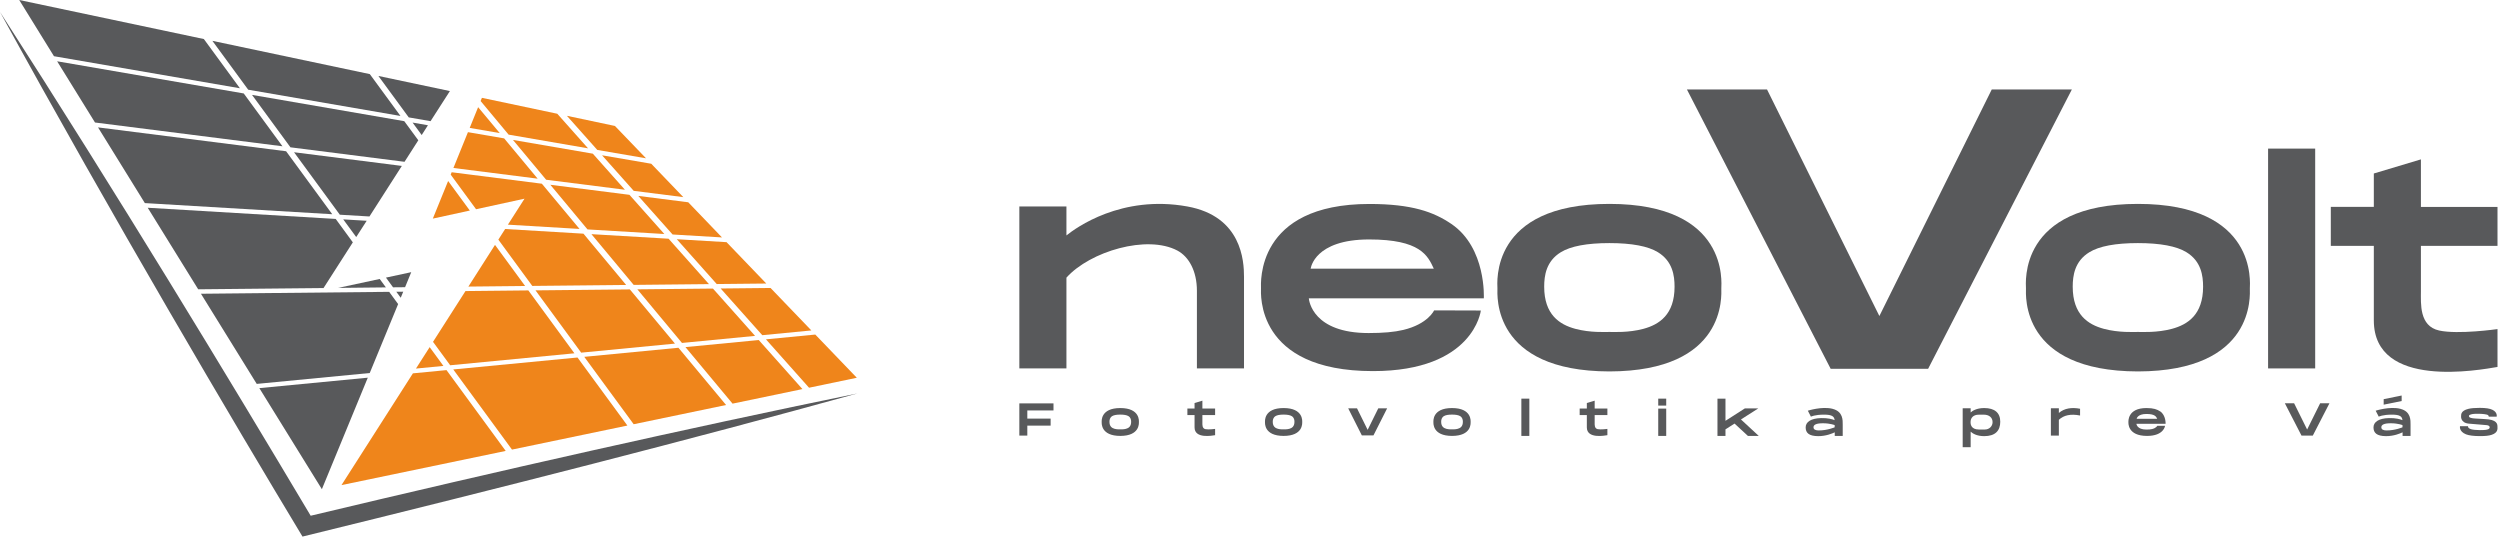 <svg width="680" height="146" viewBox="0 0 680 146" fill="none" xmlns="http://www.w3.org/2000/svg">
<path d="M322.96 56.16C305.03 52.91 292.59 62 290.07 64.04V56.16H277.26V100.21H290.07V75.52C296.48 68.37 312.02 63.77 320.26 68.16C323.35 69.81 325.56 73.7 325.56 79.1V100.21H338.37V75.28C338.37 71.03 337.78 58.84 322.96 56.16Z" fill="#58595B"/>
<path d="M629.73 40.42H616.92V100.21H629.73V40.42Z" fill="#58595B"/>
<path d="M658.49 66.88H679.32V56.28H658.49V43.35L645.68 47.19V56.27H633.98V66.87H645.68V87.15C645.68 106.07 674.69 100.58 679.32 99.81V89.51C679.32 89.51 668.63 91.04 663.45 89.9C657.99 88.7 658.49 82.55 658.49 79.21V66.86V66.88Z" fill="#58595B"/>
<path d="M541.76 24.33L511.19 85.96L480.63 24.33H458.84L497.94 100.31H524.45L563.55 24.33H541.76Z" fill="#58595B"/>
<path d="M394.77 60.91C389.99 57.66 384.06 55.48 372.49 55.48C341.43 55.48 342.99 77.14 342.99 78.43C342.99 79.72 341.4 100.94 373.44 100.94C400.91 100.94 402.79 84.46 402.79 84.46L390.08 84.42C390.08 84.42 388.43 88.13 381.69 89.74C379.28 90.32 376.2 90.59 372.26 90.59C357.14 90.59 356.06 81.85 356 81.15H403.6C403.6 81.15 404.34 67.41 394.77 60.91ZM356.46 73.07L356.53 72.97C356.53 72.97 357.52 65.13 372.41 65.13C386.33 65.13 388.35 69.51 389.99 73.07H356.47H356.46Z" fill="#58595B"/>
<path d="M437.75 55.46C405.09 55.46 407.3 77.121 407.3 78.421C407.3 80.27 405.71 100.96 437.75 101.03C469.78 100.96 468.2 80.27 468.2 78.421C468.2 77.121 470.42 55.46 437.75 55.46ZM447.02 89.44C442.97 90.53 438.81 90.29 437.75 90.29C436.69 90.29 432.53 90.53 428.48 89.44C424.18 88.28 420.02 85.57 420.02 77.99C420.02 74.98 420.54 71.05 424.55 68.6C427.22 66.96 431.66 66.12 437.75 66.12C443.84 66.12 448.28 66.96 450.95 68.6C454.96 71.05 455.48 74.98 455.48 77.99C455.48 85.58 451.31 88.28 447.02 89.44Z" fill="#58595B"/>
<path d="M581.51 55.46C548.85 55.46 551.06 77.121 551.06 78.421C551.06 80.27 549.47 100.96 581.51 101.03C613.54 100.96 611.96 80.27 611.96 78.421C611.96 77.121 614.18 55.46 581.51 55.46ZM590.78 89.44C586.73 90.53 582.57 90.29 581.51 90.29C580.45 90.29 576.29 90.53 572.24 89.44C567.94 88.28 563.78 85.57 563.78 77.99C563.78 74.98 564.3 71.05 568.31 68.6C570.98 66.96 575.42 66.12 581.51 66.12C587.6 66.12 592.04 66.96 594.71 68.6C598.72 71.05 599.24 74.98 599.24 77.99C599.24 85.58 595.07 88.28 590.78 89.44Z" fill="#58595B"/>
<path d="M587.56 111.9C586.76 111.36 585.77 110.99 583.85 110.99C578.67 110.99 578.93 114.6 578.93 114.82C578.93 115.04 578.66 118.57 584.01 118.57C588.59 118.57 588.9 115.82 588.9 115.82H586.78C586.78 115.82 586.5 116.43 585.38 116.7C584.98 116.8 584.46 116.84 583.81 116.84C581.29 116.84 581.11 115.38 581.1 115.27H589.04C589.04 115.27 589.16 112.98 587.57 111.89L587.56 111.9ZM581.17 113.93V113.91C581.17 113.91 581.35 112.6 583.83 112.6C586.15 112.6 586.49 113.33 586.76 113.92H581.17V113.93Z" fill="#58595B"/>
<path d="M374.89 111.07L372 116.92L369.11 111.07H366.71L370.42 118.43H373.58L377.3 111.07H374.89Z" fill="#58595B"/>
<path d="M327.05 112.89H330.51V111.13H327.05V108.98L324.92 109.62V111.13H322.97V112.89H324.92V116.26C324.92 119.41 329.74 118.49 330.51 118.37V116.66C330.51 116.66 328.73 116.91 327.87 116.73C326.96 116.53 327.05 115.51 327.05 114.95V112.9V112.89Z" fill="#58595B"/>
<path d="M433.75 112.89H437.21V111.13H433.75V108.98L431.62 109.62V111.13H429.67V112.89H431.62V116.26C431.62 119.41 436.44 118.49 437.21 118.37V116.66C437.21 116.66 435.43 116.91 434.57 116.73C433.66 116.53 433.75 115.51 433.75 114.95V112.9V112.89Z" fill="#58595B"/>
<path d="M304.72 110.99C299.29 110.99 299.66 114.59 299.66 114.81C299.66 115.12 299.4 118.56 304.72 118.57C310.05 118.56 309.78 115.12 309.78 114.81C309.78 114.59 310.15 110.99 304.72 110.99ZM306.26 116.64C305.59 116.82 304.89 116.78 304.72 116.78C304.55 116.78 303.85 116.82 303.18 116.64C302.47 116.45 301.77 116 301.77 114.74C301.77 114.24 301.86 113.59 302.52 113.18C302.96 112.91 303.7 112.77 304.72 112.77C305.74 112.77 306.47 112.91 306.92 113.18C307.59 113.59 307.67 114.24 307.67 114.74C307.67 116 306.98 116.45 306.26 116.64Z" fill="#58595B"/>
<path d="M349.14 110.99C343.71 110.99 344.08 114.59 344.08 114.81C344.08 115.12 343.82 118.56 349.14 118.57C354.47 118.56 354.2 115.12 354.2 114.81C354.2 114.59 354.57 110.99 349.14 110.99ZM350.68 116.64C350.01 116.82 349.31 116.78 349.14 116.78C348.97 116.78 348.27 116.82 347.6 116.64C346.89 116.45 346.19 116 346.19 114.74C346.19 114.24 346.28 113.59 346.94 113.18C347.38 112.91 348.12 112.77 349.14 112.77C350.16 112.77 350.89 112.91 351.34 113.18C352.01 113.59 352.09 114.24 352.09 114.74C352.09 116 351.4 116.45 350.68 116.64Z" fill="#58595B"/>
<path d="M394.95 110.99C389.52 110.99 389.89 114.59 389.89 114.81C389.89 115.12 389.63 118.56 394.95 118.57C400.28 118.56 400.01 115.12 400.01 114.81C400.01 114.59 400.38 110.99 394.95 110.99ZM396.49 116.64C395.82 116.82 395.12 116.78 394.95 116.78C394.78 116.78 394.08 116.82 393.41 116.64C392.7 116.45 392 116 392 114.74C392 114.24 392.09 113.59 392.75 113.18C393.19 112.91 393.93 112.77 394.95 112.77C395.97 112.77 396.7 112.91 397.15 113.18C397.82 113.59 397.9 114.24 397.9 114.74C397.9 116 397.21 116.45 396.49 116.64Z" fill="#58595B"/>
<path d="M286.55 111.64V109.72H277.26V118.48H279.43V115.77H285.77V113.86H279.43V111.64H286.55Z" fill="#58595B"/>
<path d="M413.81 118.57H415.98V108.43H413.81V118.57Z" fill="#58595B"/>
<path d="M451.04 118.57H453.21V111.14H451.04V118.57Z" fill="#58595B"/>
<path d="M451.04 110.32H453.21V108.43H451.04V110.32Z" fill="#58595B"/>
<path d="M475.43 118.57H478.38L473.54 114.09L478.26 111.08H474.61L469.33 114.46V108.43H467.15V118.57H469.33V116.78L471.8 115.21L475.43 118.57Z" fill="#58595B"/>
<path d="M560.01 112.32V111.04H557.84V118.49H560.01V114.19C561.33 112.93 563.24 112.51 565.78 113.02V111.18C563.5 110.75 561.53 111.03 560.01 112.32Z" fill="#58595B"/>
<path d="M631.08 109.69L627.54 116.83L624 109.69H621.48L626.01 118.49H629.08L633.61 109.69H631.08Z" fill="#58595B"/>
<path d="M539.71 110.99C537.56 110.99 536.44 111.8 536.02 112.19V111.05H533.85V121.64H536.02V117.41C536.54 117.89 537.66 118.63 539.7 118.63C542.7 118.63 544.07 117.17 544.07 114.71C544.07 112.25 542.52 110.99 539.71 110.99ZM539.85 116.83H538.28C535.99 116.83 535.99 115.2 535.99 114.81C535.99 113.69 536.7 112.79 538.26 112.79H539.61C541 112.79 541.98 113.55 541.98 114.81C541.98 115.91 541.13 116.83 539.85 116.83Z" fill="#58595B"/>
<path d="M498.47 111.2C495.6 110.46 491.73 111.71 491.73 111.71L492.57 113.33C492.57 113.33 493.62 112.78 496.15 112.78C498.35 112.78 498.91 113.29 499.02 114.28C498.38 114.02 497.15 113.67 495.33 113.72C492.53 113.79 491.14 114.8 491.14 116.25C491.14 117.7 491.98 118.63 494.58 118.63C496.65 118.63 498.35 117.93 499.05 117.59V118.58H501.22V115.51C501.22 114.34 501.35 111.95 498.48 111.21L498.47 111.2ZM499.04 116.22C499.04 116.22 497.1 117.08 494.7 117.08C493.9 117.08 493.27 116.87 493.27 116.21C493.27 115.55 493.99 115.11 495.93 115.13C497.87 115.15 499.03 115.63 499.03 115.63V116.22H499.04Z" fill="#58595B"/>
<path d="M652.92 111.2C650.05 110.46 646.18 111.71 646.18 111.71L647.02 113.33C647.02 113.33 648.07 112.78 650.6 112.78C652.8 112.78 653.36 113.29 653.47 114.28C652.83 114.02 651.6 113.67 649.78 113.72C646.98 113.79 645.59 114.8 645.59 116.25C645.59 117.7 646.43 118.63 649.03 118.63C651.1 118.63 652.8 117.93 653.5 117.59V118.58H655.67V115.51C655.67 114.34 655.8 111.95 652.93 111.21L652.92 111.2ZM653.49 116.22C653.49 116.22 651.55 117.08 649.15 117.08C648.35 117.08 647.72 116.87 647.72 116.21C647.72 115.55 648.44 115.11 650.38 115.13C652.32 115.15 653.48 115.63 653.48 115.63V116.22H653.49Z" fill="#58595B"/>
<path d="M653.25 107.58L648.36 108.57V110.07L653.25 109.08V107.58Z" fill="#58595B"/>
<path d="M671.28 115.93H669.12C669.12 115.93 668.78 117.35 670.76 118.14C671.58 118.46 672.87 118.62 674.61 118.62C676.02 118.62 677 118.51 677.7 118.28C679.54 117.69 679.31 116.53 679.31 116.05C679.31 115.29 679.14 114.11 675.87 113.99C674.4 113.93 673.81 113.87 673.15 113.83C672.65 113.8 672.36 113.74 672.11 113.67C671.77 113.58 671.55 113.45 671.55 113.16C671.55 112.91 671.8 112.82 672.09 112.72C672.71 112.52 673.73 112.55 674.28 112.55C675.08 112.55 676.54 112.68 676.77 112.94C677.01 113.22 676.93 113.33 676.93 113.33H679.09C679.09 113.33 679.4 112.16 677.93 111.46C677.25 111.13 676.15 110.94 674.5 110.94C673.13 110.94 672.13 111.03 671.4 111.21C669.36 111.71 669.42 112.75 669.42 113.2C669.42 113.2 669.18 115 671.52 115.23C673.86 115.46 675.94 115.56 676.49 115.65C677.04 115.74 677.2 116 677.2 116.27C677.2 116.38 677.1 116.61 676.84 116.73C676.45 116.92 675.7 117 674.5 116.99C672.5 116.96 671.28 116.73 671.28 115.92V115.93Z" fill="#58595B"/>
<path d="M142.83 77.79L127.4 77.95L134.64 66.61L142.83 77.79Z" fill="#EF851B"/>
<path d="M183.59 93.46L171.32 78.72L145.66 78.98L158.08 95.92L183.59 93.46Z" fill="#EF851B"/>
<path d="M170.31 77.51L144.78 77.77L135.55 65.18L137.4 62.29L158.7 63.56L170.31 77.51Z" fill="#EF851B"/>
<path d="M220.69 89.88L209.59 78.33L196.02 78.47L207.34 91.17L220.69 89.88Z" fill="#EF851B"/>
<path d="M173.61 53.29L182.94 63.78L196.38 64.58L187.2 55.02L173.61 53.29Z" fill="#EF851B"/>
<path d="M184.09 65.07L194.95 77.26L208.43 77.12L197.62 65.87L184.09 65.07Z" fill="#EF851B"/>
<path d="M146.24 48.6L123.33 45.69L127.28 35.95L137.13 37.64L146.24 48.6Z" fill="#EF851B"/>
<path d="M192.84 77.28L181.85 64.93L160.87 63.69L172.36 77.49L192.84 77.28Z" fill="#EF851B"/>
<path d="M149.69 50.26L159.8 62.4L180.7 63.65L171.21 52.99L149.69 50.26Z" fill="#EF851B"/>
<path d="M127.79 57.27L117.73 59.46L121.89 49.23L127.79 57.27Z" fill="#EF851B"/>
<path d="M172.37 51.91L185.86 53.62L177.14 44.54L163.76 42.24L172.37 51.91Z" fill="#EF851B"/>
<path d="M138.15 61.11L142.67 54.04L129.49 56.91L122.59 47.5L122.85 46.85L147.39 49.97L157.63 62.27L138.15 61.11Z" fill="#EF851B"/>
<path d="M139.53 38.06L148.55 48.89L169.98 51.61L161.25 41.8L139.53 38.06Z" fill="#EF851B"/>
<path d="M205.38 91.36L193.92 78.49L173.36 78.7L185.5 93.28L205.38 91.36Z" fill="#EF851B"/>
<path d="M221.76 91L208.34 92.3L220.06 105.46L233.05 102.75L221.76 91Z" fill="#EF851B"/>
<path d="M206.38 92.49L186.44 94.41L199.25 109.79L218.26 105.83L206.38 92.49Z" fill="#EF851B"/>
<path d="M184.53 94.59L158.92 97.06L172.36 115.39L197.49 110.16L184.53 94.59Z" fill="#EF851B"/>
<path d="M159.95 40.35L138.34 36.62L130.73 27.48L131.08 26.61L151.58 30.94L159.95 40.35Z" fill="#EF851B"/>
<path d="M162.46 40.78L175.72 43.06L167.26 34.26L154.2 31.5L162.46 40.78Z" fill="#EF851B"/>
<path d="M137.55 122.65L92.88 131.95L112.31 101.55L121.45 100.67L137.55 122.65Z" fill="#EF851B"/>
<path d="M170.65 115.75L157.08 97.24L123.29 100.49L139.26 122.29L170.65 115.75Z" fill="#EF851B"/>
<path d="M156.24 96.1L122.45 99.35L117.78 92.98L126.61 79.17L143.71 78.99L156.24 96.1Z" fill="#EF851B"/>
<path d="M135.93 36.2L127.76 34.79L130.05 29.15L135.93 36.2Z" fill="#EF851B"/>
<path d="M120.61 99.53L113.14 100.25L116.87 94.42L120.61 99.53Z" fill="#EF851B"/>
<path d="M96.89 64.48L99.74 60.05L93.36 59.67L96.89 64.48Z" fill="#58595B"/>
<path d="M106.91 78.15L110.18 78.12L111.86 74.03L104.98 75.51L106.91 78.15Z" fill="#58595B"/>
<path d="M114.7 36.73L116.4 34.07L112.22 33.34L114.7 36.73Z" fill="#58595B"/>
<path d="M79.98 41.41L92.43 58.4L100.49 58.88L109.3 45.13L79.98 41.41Z" fill="#58595B"/>
<path d="M68.55 25.81L79 40.07L110.03 44.01L113.78 38.16L109.96 32.96L68.55 25.81Z" fill="#58595B"/>
<path d="M87.55 133.06L100.04 102.73L70.54 105.57L87.55 133.06Z" fill="#58595B"/>
<path d="M55.45 10.62L5.23 0L14.68 15.29L65.26 24.01L55.45 10.62Z" fill="#58595B"/>
<path d="M109 80.99L109.68 79.34L107.8 79.36L109 80.99Z" fill="#58595B"/>
<path d="M108.93 31.54L100.59 20.16L57.77 11.11L67.51 24.4L108.93 31.54Z" fill="#58595B"/>
<path d="M102.92 20.66L111.18 31.93L117.11 32.96L122.37 24.77L102.92 20.66Z" fill="#58595B"/>
<path d="M66.3 25.42L15.54 16.67L25.84 33.32L76.83 39.79L66.3 25.42Z" fill="#58595B"/>
<path d="M54.66 79.9L69.83 104.42L100.57 101.46L108.29 82.71L105.85 79.38L54.66 79.9Z" fill="#58595B"/>
<path d="M95.97 65.92L91.31 59.55L40.18 56.51L53.91 78.69L88 78.35L95.97 65.92Z" fill="#58595B"/>
<path d="M104.96 78.17L103.28 75.88L91.97 78.31L104.96 78.17Z" fill="#58595B"/>
<path d="M77.82 41.14L26.66 34.65L39.4 55.24L90.37 58.27L77.82 41.14Z" fill="#58595B"/>
<path d="M84.51 140.29C61.6 101.82 32.59 53.91 0 3.25C30.45 58.86 63.91 115.5 82.28 145.95C136.97 132.54 188.2 119.47 233.19 107.02C186.33 116.63 136.47 127.88 84.5 140.28L84.51 140.29Z" fill="#58595B"/>
</svg>
